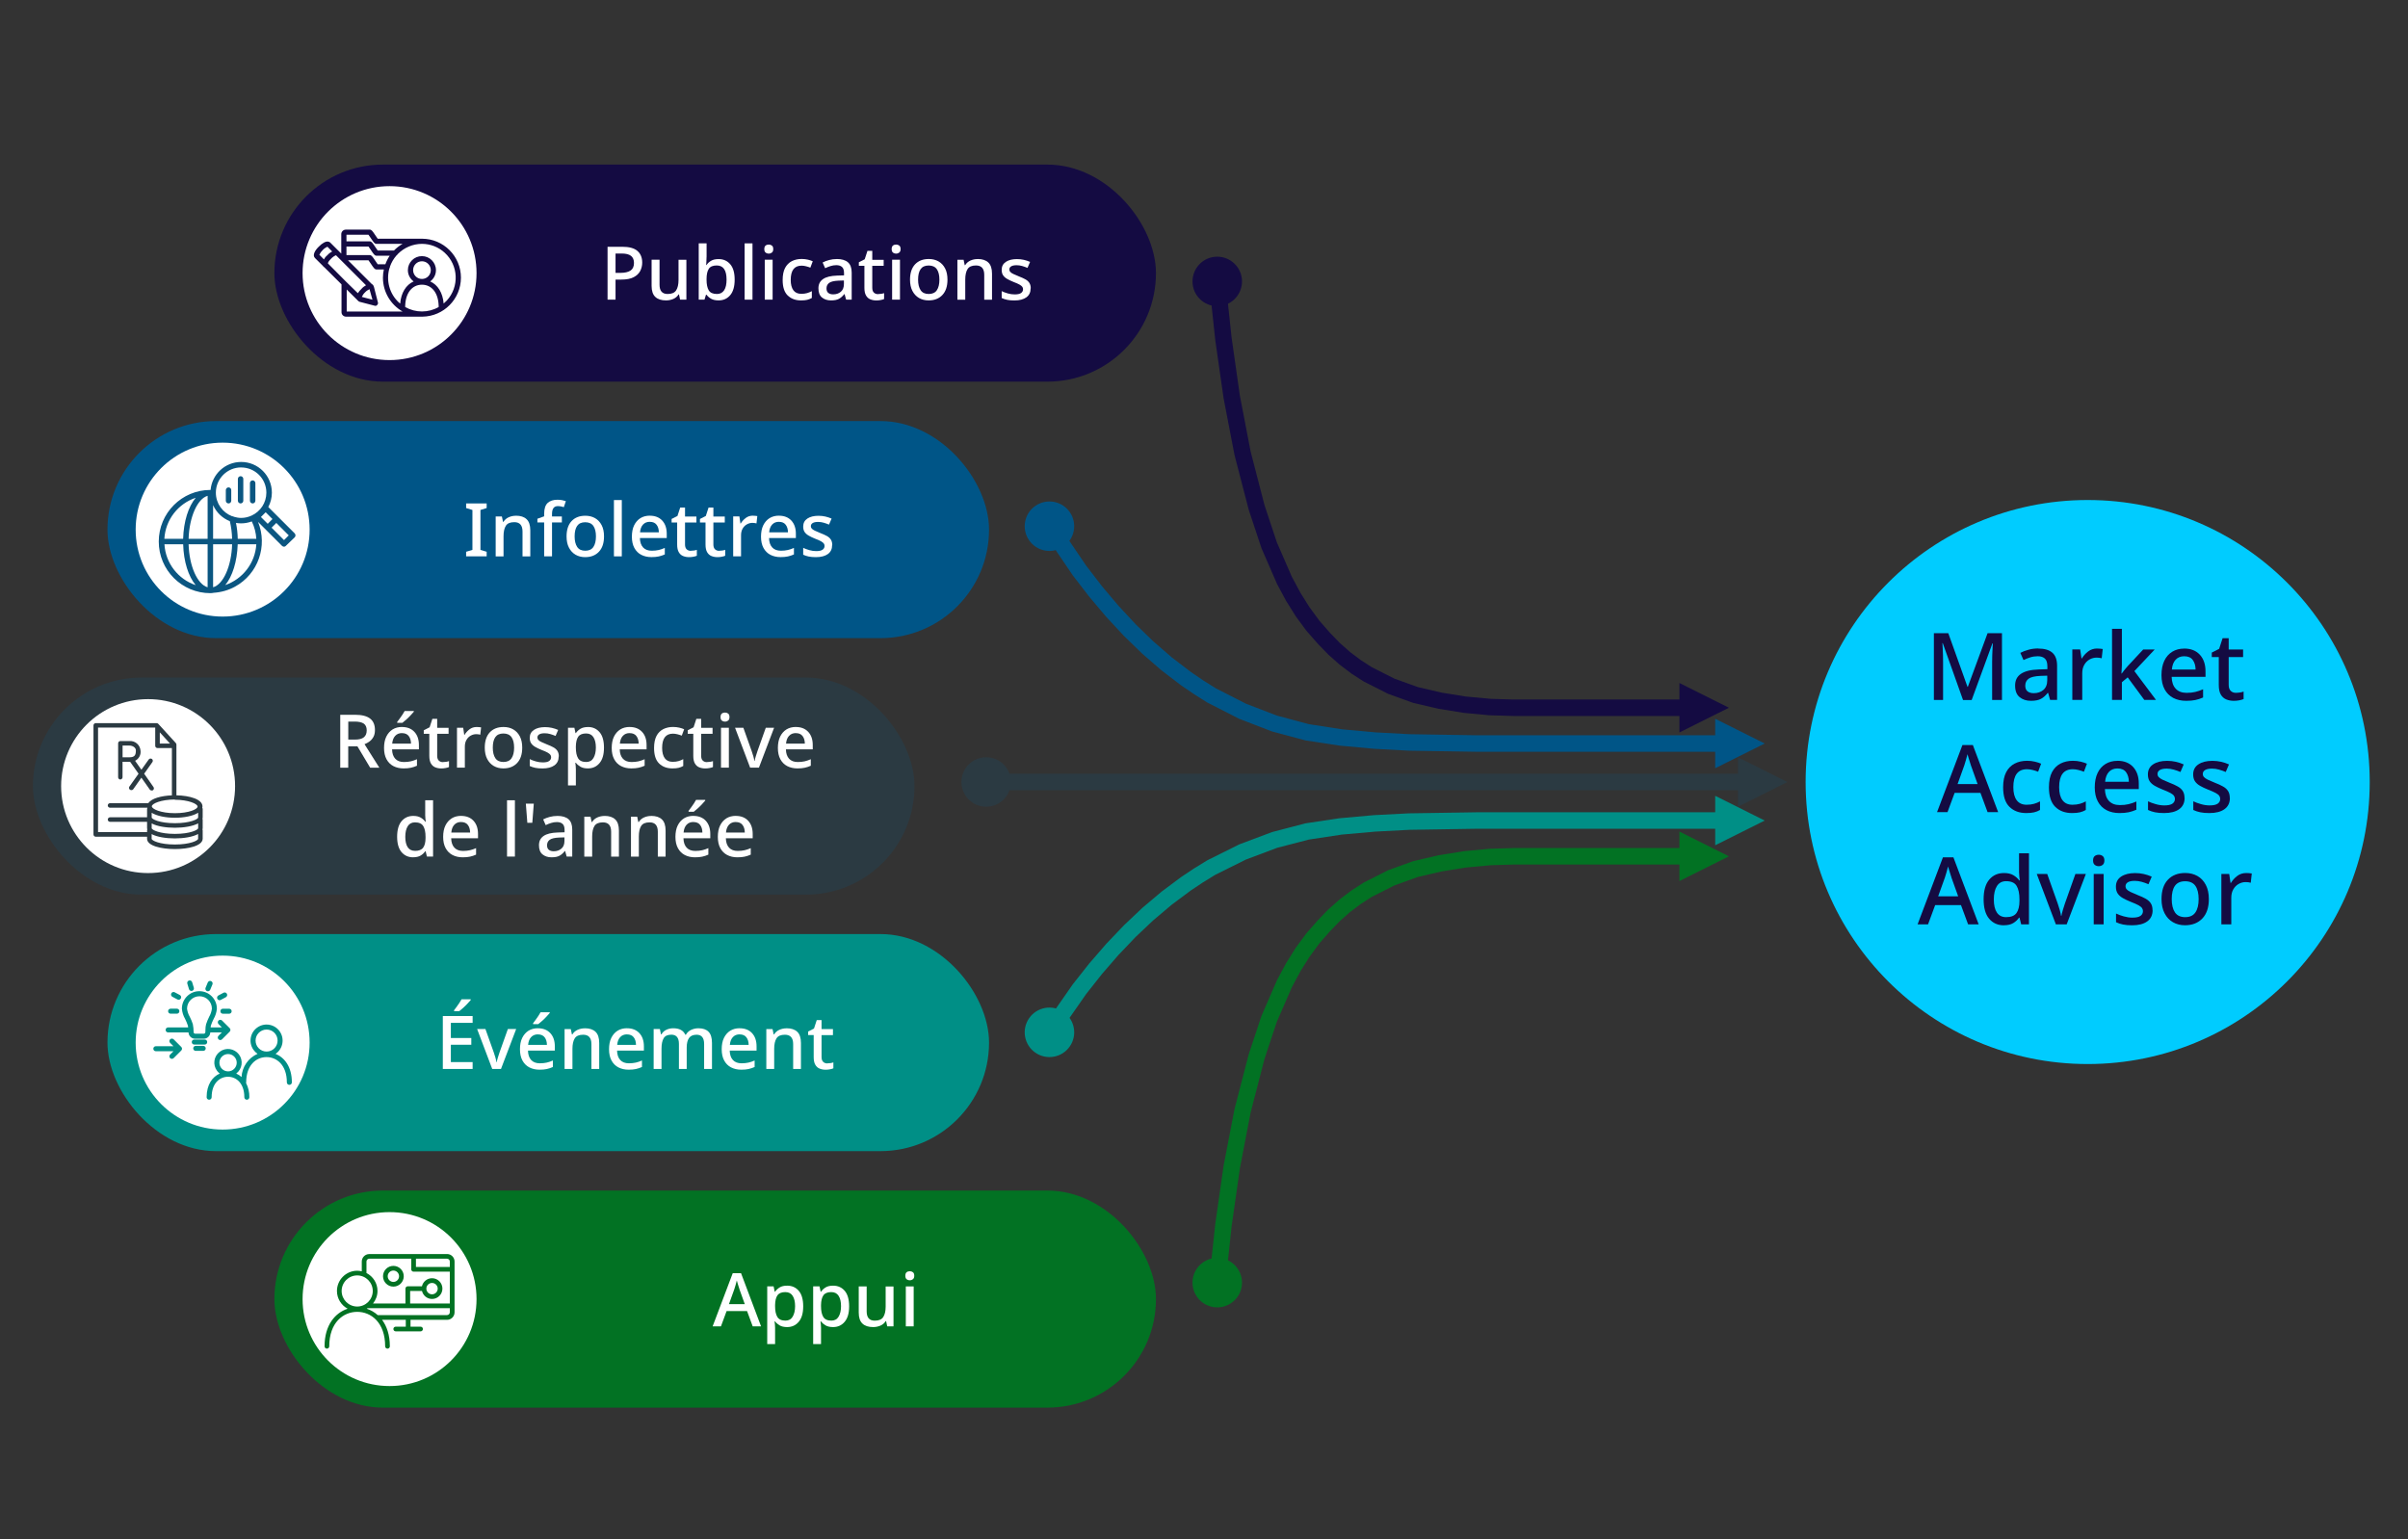<?xml version="1.0" encoding="UTF-8"?><svg id="Layer_1" xmlns="http://www.w3.org/2000/svg" viewBox="0 0 585 374"><rect x="0" y="0" width="585" height="374" fill="#333333" stroke="none"/><defs><style>.cls-1{fill:#008f86;}.cls-2{fill:#0cf;}.cls-3{fill:#005587;}.cls-4{fill:#fff;}.cls-5{fill:#140b42;}.cls-6{fill:#0b5681;}.cls-7{fill:#2b3a42;}.cls-8{fill:#027223;}</style></defs><circle class="cls-2" cx="507.18" cy="190.01" r="68.52"/><path class="cls-7" d="M239.58,183.99c-3.32,0-6.01,2.69-6.01,6.01s2.69,6.01,6.01,6.01,6.01-2.69,6.01-6.01-2.69-6.01-6.01-6.01ZM422.22,196.02l12.03-6.01-12.03-6.01v12.03ZM424.23,188h-184.64c-1.11,0-2,.9-2,2.01s.9,2,2,2h184.64c1.11,0,2-.9,2-2.01s-.9-2-2-2Z"/><path class="cls-5" d="M289.74,69.02c-.35-3.3,2.04-6.27,5.34-6.62,3.3-.35,6.27,2.04,6.62,5.34.35,3.3-2.04,6.27-5.34,6.62-3.3.35-6.27-2.04-6.62-5.34ZM408,165.95l12.03,6.01-12.03,6.01v-12.03ZM410,173.97h-42.28v-4.01h.29l-.06,4.01-6.12-.18-6.17-.58-6.15-.99-6.16-1.43-6.13-2.21-5.96-3.02-2.94-1.9-2.84-2.15-2.75-2.43-2.62-2.71-2.75-3.14-2.57-3.49-2.36-3.78-2.18-4.06-3.78-8.69-3.11-9.37-3.45-13.3-2.65-13.76-2.01-14.04-1.52-14.15,3.99-.43,1.51,14.12v-.07s1.99,13.96,1.99,13.96l-.02-.1,2.63,13.65-.03-.12,3.41,13.18-.04-.13,3.06,9.22-.06-.17,3.71,8.53-.07-.15,2.11,3.93-.07-.11,2.29,3.66-.08-.12,2.47,3.37-.11-.13,2.66,3.04-.07-.07,2.53,2.62-.11-.11,2.63,2.33-.12-.1,2.72,2.05-.12-.09,2.79,1.8-.18-.1,5.76,2.91-.23-.1,5.91,2.13-.23-.07,5.98,1.39-.14-.03,6.02.97-.13-.02,6.04.56h-.13s21.96.65,21.96.65l-.05,3.53h-16.21v-4.01h42.28v4.01Z"/><path class="cls-3" d="M249.98,131.23c-1.86-2.75-1.15-6.49,1.6-8.35,2.75-1.86,6.49-1.15,8.35,1.6s1.15,6.49-1.6,8.35c-2.75,1.86-6.49,1.15-8.35-1.6ZM416.69,174.64l12.03,6.01-12.03,6.01v-12.03ZM418.69,182.66h-60.11v-4.01h.32l-.03,4.01-16.64-.27-8.46-.46-8.44-.78-8.19-1.26-8.12-2.17-7.97-3.07-7.75-3.96-3.19-2.01-3.16-2.15-4.81-3.68-4.64-4.02-4.47-4.34-4.3-4.63-4.12-4.89-3.97-5.15-7.35-10.84,3.32-2.25,7.32,10.79-.07-.1,3.9,5.07-.06-.07,4.07,4.82-.06-.07,4.23,4.55-.07-.07,4.39,4.26-.08-.08,4.55,3.95-.09-.08,4.72,3.61-.09-.06,3.08,2.1-.06-.04,3.08,1.94-.16-.09,7.57,3.87-.19-.09,7.77,2.99-.2-.07,7.92,2.12-.21-.04,8.02,1.24h-.12s8.34.76,8.34.76h-.08s8.38.45,8.38.45h-.08s32.52.52,32.52.52l-.03,3.75h-16.23v-4.01h60.11v4.01Z"/><path class="cls-8" d="M289.74,311c-.35,3.3,2.04,6.27,5.34,6.62,3.3.35,6.27-2.04,6.62-5.34.35-3.3-2.04-6.27-5.34-6.62-3.3-.35-6.27,2.04-6.62,5.34ZM408,214.07l12.03-6.01-12.03-6.01v12.03ZM410,206.05h-42.28v4.01h.29l-.06-4.01-6.12.18-6.17.58-6.15.99-6.16,1.43-6.13,2.21-5.96,3.02-2.94,1.9-2.84,2.15-2.75,2.43-2.62,2.71-2.75,3.14-2.57,3.49-2.36,3.78-2.18,4.06-3.78,8.69-3.11,9.37-3.45,13.3-2.65,13.76-2.01,14.04-1.52,14.15,3.99.43,1.51-14.12v.07s1.99-13.96,1.99-13.96l-.02.1,2.63-13.65-.03.12,3.41-13.18-.04.13,3.06-9.22-.06.17,3.71-8.53-.07.15,2.11-3.93-.07.11,2.29-3.66-.08.12,2.47-3.37-.11.13,2.66-3.04-.07.07,2.53-2.62-.11.11,2.63-2.33-.12.1,2.72-2.05-.12.09,2.79-1.8-.18.1,5.76-2.91-.23.1,5.91-2.13-.23.07,5.98-1.39-.14.03,6.02-.97-.13.02,6.04-.56h-.13s21.96-.65,21.96-.65l-.05-3.53h-16.21v4.01h42.28v-4.01Z"/><path class="cls-1" d="M250.02,247.39c-1.9,2.73-1.22,6.48,1.5,8.37,2.73,1.9,6.48,1.22,8.37-1.5,1.9-2.73,1.22-6.48-1.5-8.37-2.73-1.9-6.48-1.22-8.37,1.5ZM416.69,205.38l12.03-6.01-12.03-6.01v12.03ZM418.69,197.36h-60.11v4.01h.32l-.03-4.01-16.64.26-8.46.44-8.44.76-8.18,1.23-8.12,2.12-7.96,2.99-7.75,3.86-3.19,1.96-3.16,2.1-4.81,3.59-4.64,3.92-4.47,4.23-4.3,4.51-4.13,4.77-3.97,5.02-7.35,10.56,3.29,2.29,7.32-10.51-.07.1,3.9-4.94-.06.07,4.07-4.7-.06.07,4.23-4.44-.07.07,4.39-4.15-.08.08,4.55-3.85-.1.08,4.72-3.52-.09.06,3.08-2.05-.06.04,3.08-1.89-.16.09,7.57-3.77-.19.08,7.77-2.92-.2.06,7.92-2.06-.21.04,8.02-1.21h-.12s8.34-.74,8.34-.74h-.07s8.38-.44,8.38-.44h-.07s32.52-.51,32.52-.51l-.03-3.76h-16.23v4.01h60.11v-4.01Z"/><path class="cls-5" d="M476.89,170.06l-4.91-13.79h-.09c.01.32.04.73.07,1.24.03.51.05,1.06.07,1.65.01.59.02,1.17.02,1.75v9.16h-2.23v-16.22h3.5l4.66,13.02h.09l4.79-13.02h3.5v16.22h-2.39v-9.29c0-.51.01-1.06.03-1.62.02-.57.05-1.1.07-1.6.02-.5.04-.92.06-1.25h-.09l-5.04,13.77h-2.11Z"/><path class="cls-5" d="M495.16,157.58c1.53,0,2.68.34,3.44,1.01.77.67,1.15,1.73,1.15,3.17v8.29h-1.7l-.48-1.7h-.09c-.53.67-1.09,1.16-1.67,1.46-.58.31-1.39.47-2.42.47-1.11,0-2.02-.3-2.75-.9-.73-.6-1.09-1.53-1.09-2.81s.47-2.19,1.41-2.84c.94-.65,2.39-1.01,4.34-1.07l2.09-.07v-.68c0-.89-.2-1.53-.61-1.9-.41-.37-.98-.56-1.73-.56-.62,0-1.22.09-1.8.27s-1.13.4-1.66.66l-.77-1.75c.58-.3,1.24-.56,1.99-.76.75-.21,1.53-.31,2.35-.31ZM495.73,164.22c-1.39.06-2.36.29-2.9.69s-.81.96-.81,1.69c0,.64.19,1.1.57,1.39.38.29.87.43,1.48.43.94,0,1.72-.26,2.35-.79.63-.53.94-1.33.94-2.39v-1.07l-1.64.05Z"/><path class="cls-5" d="M509.5,157.58c.21,0,.44.01.69.03.25.02.47.05.65.08l-.25,2.25c-.39-.11-.8-.16-1.23-.16-.61,0-1.18.15-1.72.45-.54.3-.97.74-1.29,1.31-.33.57-.49,1.25-.49,2.06v6.45h-2.41v-12.25h1.91l.32,2.18h.09c.39-.65.9-1.22,1.52-1.69.62-.48,1.36-.72,2.2-.72Z"/><path class="cls-5" d="M515.5,161.42c0,.3-.02.67-.05,1.09-.03.42-.05.8-.07,1.14h.07c.17-.23.4-.53.69-.9s.56-.68.78-.92l3.75-4.02h2.79l-4.93,5.25,5.25,7h-2.84l-4.04-5.48-1.41,1.18v4.29h-2.39v-17.27h2.39v8.63Z"/><path class="cls-5" d="M530.63,157.58c1.61,0,2.87.5,3.79,1.49s1.39,2.34,1.39,4.06v1.32h-8.23c.03,1.26.36,2.22.99,2.89.63.67,1.51,1,2.65,1,.79,0,1.49-.07,2.1-.22.61-.14,1.25-.36,1.9-.65v2c-.62.27-1.24.48-1.86.61s-1.36.2-2.23.2c-1.2,0-2.25-.23-3.15-.7-.9-.47-1.61-1.17-2.11-2.1-.51-.93-.76-2.08-.76-3.44s.23-2.54.69-3.5c.46-.96,1.11-1.69,1.93-2.19.83-.51,1.79-.76,2.9-.76ZM530.63,159.45c-.86,0-1.56.28-2.08.84s-.83,1.36-.92,2.39h5.77c-.02-.96-.25-1.73-.69-2.33s-1.14-.9-2.08-.9Z"/><path class="cls-5" d="M543.22,168.33c.32,0,.64-.03.98-.08s.62-.12.86-.22v1.82c-.27.12-.62.22-1.06.31-.43.08-.87.12-1.31.12-.67,0-1.28-.11-1.84-.34-.56-.23-1-.62-1.33-1.18-.33-.56-.49-1.34-.49-2.34v-6.77h-1.7v-1.09l1.79-.91.84-2.59h1.48v2.75h3.5v1.84h-3.5v6.73c0,.67.16,1.16.49,1.48s.75.48,1.28.48Z"/><path class="cls-5" d="M482.86,197.32l-1.73-4.68h-6.27l-1.73,4.68h-2.54l6.16-16.29h2.54l6.14,16.29h-2.57ZM478.81,185.94c-.05-.17-.12-.42-.24-.75-.11-.33-.22-.68-.33-1.05-.11-.36-.19-.66-.25-.89-.12.47-.26.97-.41,1.5-.15.53-.27.92-.36,1.18l-1.64,4.57h4.86l-1.64-4.57Z"/><path class="cls-5" d="M492.27,197.55c-1.7,0-3.06-.5-4.09-1.51-1.03-1.01-1.54-2.59-1.54-4.76,0-1.51.25-2.74.75-3.68.5-.94,1.19-1.63,2.07-2.08.88-.45,1.88-.67,3-.67.68,0,1.32.07,1.92.22.6.14,1.09.31,1.49.49l-.73,1.95c-.42-.17-.87-.31-1.35-.43-.48-.12-.93-.18-1.35-.18-2.21,0-3.32,1.45-3.32,4.36,0,1.39.27,2.45.82,3.18.55.73,1.35,1.09,2.41,1.09.68,0,1.28-.08,1.81-.23s1-.35,1.44-.59v2.09c-.44.26-.92.45-1.43.57-.52.12-1.14.18-1.89.18Z"/><path class="cls-5" d="M503.4,197.55c-1.7,0-3.06-.5-4.09-1.51-1.03-1.01-1.54-2.59-1.54-4.76,0-1.51.25-2.74.75-3.68.5-.94,1.19-1.63,2.07-2.08.88-.45,1.88-.67,3-.67.68,0,1.32.07,1.92.22.6.14,1.09.31,1.49.49l-.73,1.95c-.42-.17-.87-.31-1.35-.43-.48-.12-.93-.18-1.35-.18-2.21,0-3.32,1.45-3.32,4.36,0,1.39.27,2.45.82,3.18.55.73,1.35,1.09,2.41,1.09.68,0,1.28-.08,1.81-.23s1-.35,1.44-.59v2.09c-.44.26-.92.45-1.43.57-.52.12-1.14.18-1.89.18Z"/><path class="cls-5" d="M514.42,184.85c1.61,0,2.87.5,3.79,1.49s1.39,2.34,1.39,4.06v1.32h-8.23c.03,1.26.36,2.22.99,2.89.63.67,1.51,1,2.65,1,.79,0,1.49-.07,2.1-.22.61-.14,1.25-.36,1.9-.65v2c-.62.27-1.24.48-1.86.61s-1.36.2-2.23.2c-1.2,0-2.25-.23-3.15-.7-.9-.47-1.61-1.17-2.11-2.1-.51-.93-.76-2.08-.76-3.44s.23-2.54.69-3.5c.46-.96,1.11-1.69,1.93-2.19.83-.51,1.79-.76,2.9-.76ZM514.42,186.71c-.86,0-1.56.28-2.08.84s-.83,1.36-.92,2.39h5.77c-.02-.96-.25-1.73-.69-2.33s-1.14-.9-2.08-.9Z"/><path class="cls-5" d="M530.73,193.87c0,1.2-.44,2.11-1.32,2.74-.88.63-2.1.94-3.66.94-.86,0-1.6-.06-2.22-.19-.61-.13-1.18-.31-1.69-.56v-2.11c.53.26,1.15.49,1.87.69.72.21,1.42.31,2.1.31.91,0,1.56-.14,1.97-.43.4-.29.6-.67.6-1.16,0-.27-.08-.52-.23-.74-.15-.22-.44-.45-.85-.68-.42-.23-1.03-.5-1.83-.81-.79-.32-1.45-.63-1.99-.94-.54-.31-.95-.68-1.24-1.11s-.43-.99-.43-1.67c0-1.06.43-1.88,1.28-2.44.86-.57,1.99-.85,3.4-.85.74,0,1.44.08,2.1.23.66.15,1.3.36,1.92.64l-.79,1.84c-.53-.23-1.08-.42-1.64-.58-.56-.16-1.13-.24-1.7-.24-.73,0-1.28.11-1.66.34-.38.23-.57.54-.57.95,0,.29.09.54.27.75s.49.42.92.64c.43.21,1.03.47,1.78.77.76.29,1.4.58,1.94.89.54.3.95.67,1.23,1.11.28.44.42,1,.42,1.68Z"/><path class="cls-5" d="M541.73,193.87c0,1.2-.44,2.11-1.32,2.74-.88.63-2.1.94-3.66.94-.86,0-1.6-.06-2.22-.19-.61-.13-1.18-.31-1.69-.56v-2.11c.53.26,1.15.49,1.87.69.72.21,1.42.31,2.1.31.91,0,1.56-.14,1.97-.43.4-.29.6-.67.6-1.16,0-.27-.08-.52-.23-.74-.15-.22-.44-.45-.85-.68-.42-.23-1.03-.5-1.83-.81-.79-.32-1.45-.63-1.99-.94-.54-.31-.95-.68-1.24-1.11s-.43-.99-.43-1.67c0-1.06.43-1.88,1.28-2.44.86-.57,1.99-.85,3.4-.85.74,0,1.44.08,2.1.23.66.15,1.3.36,1.92.64l-.79,1.84c-.53-.23-1.08-.42-1.64-.58-.56-.16-1.13-.24-1.7-.24-.73,0-1.28.11-1.66.34-.38.23-.57.54-.57.95,0,.29.09.54.27.75s.49.42.92.64c.43.21,1.03.47,1.78.77.76.29,1.4.58,1.94.89.54.3.95.67,1.23,1.11.28.44.42,1,.42,1.68Z"/><path class="cls-5" d="M478.13,224.59l-1.73-4.68h-6.27l-1.73,4.68h-2.54l6.16-16.29h2.54l6.14,16.29h-2.57ZM474.09,213.21c-.05-.17-.12-.42-.24-.75-.11-.33-.22-.68-.33-1.04s-.19-.66-.25-.89c-.12.47-.26.97-.41,1.5-.15.53-.27.92-.36,1.18l-1.64,4.57h4.86l-1.64-4.57Z"/><path class="cls-5" d="M486.81,224.82c-1.47,0-2.66-.53-3.56-1.59-.9-1.06-1.35-2.64-1.35-4.73s.45-3.7,1.36-4.77c.91-1.08,2.11-1.61,3.59-1.61.92,0,1.68.17,2.27.52.59.35,1.07.77,1.43,1.27h.14c-.03-.2-.07-.5-.11-.91s-.07-.77-.07-1.09v-4.59h2.41v17.27h-1.89l-.41-1.64h-.11c-.35.53-.82.97-1.41,1.33s-1.36.53-2.29.53ZM487.38,222.84c1.18,0,2.01-.33,2.5-.99.48-.66.73-1.65.73-2.96v-.36c0-1.42-.23-2.52-.69-3.28-.46-.77-1.31-1.15-2.56-1.15-.98,0-1.73.4-2.23,1.19s-.75,1.88-.75,3.26.25,2.44.75,3.18,1.25,1.11,2.25,1.11Z"/><path class="cls-5" d="M499.45,224.59l-4.64-12.25h2.54l2.54,7.16c.17.47.33,1,.5,1.58.17.58.27,1.06.32,1.44h.09c.06-.38.18-.86.36-1.45s.35-1.11.5-1.57l2.54-7.16h2.54l-4.66,12.25h-2.66Z"/><path class="cls-5" d="M509.88,207.68c.36,0,.68.11.95.32.27.21.41.57.41,1.07s-.14.84-.41,1.06c-.27.22-.59.33-.95.33-.39,0-.72-.11-.99-.33-.27-.22-.4-.57-.4-1.06s.13-.86.4-1.07c.26-.21.59-.32.99-.32ZM511.06,212.34v12.25h-2.41v-12.25h2.41Z"/><path class="cls-5" d="M522.96,221.14c0,1.2-.44,2.11-1.32,2.74-.88.63-2.1.94-3.66.94-.86,0-1.6-.06-2.22-.19-.61-.13-1.18-.31-1.69-.56v-2.11c.53.26,1.15.49,1.87.69.72.2,1.42.31,2.1.31.91,0,1.56-.14,1.97-.43.4-.29.6-.67.6-1.16,0-.27-.08-.52-.23-.74-.15-.22-.44-.45-.85-.68-.42-.23-1.03-.5-1.83-.81-.79-.32-1.45-.63-1.99-.94-.54-.31-.95-.68-1.24-1.11s-.43-.99-.43-1.67c0-1.06.43-1.88,1.28-2.44.86-.57,1.99-.85,3.4-.85.74,0,1.44.08,2.1.23.66.15,1.3.36,1.92.64l-.79,1.84c-.53-.23-1.08-.42-1.64-.58-.56-.16-1.13-.24-1.7-.24-.73,0-1.28.11-1.66.34-.38.23-.57.55-.57.96,0,.29.09.54.27.75s.49.42.92.64c.43.21,1.03.47,1.78.77.76.29,1.4.58,1.94.89s.95.67,1.23,1.11.42,1,.42,1.68Z"/><path class="cls-5" d="M536.62,218.45c0,2.03-.52,3.6-1.57,4.7-1.05,1.11-2.45,1.66-4.23,1.66-1.11,0-2.09-.25-2.94-.75-.86-.5-1.53-1.22-2.02-2.17-.49-.95-.74-2.09-.74-3.44,0-2.03.51-3.59,1.54-4.69,1.03-1.1,2.44-1.65,4.23-1.65,1.12,0,2.11.25,2.97.74.86.49,1.53,1.21,2.02,2.15.49.94.74,2.09.74,3.45ZM527.6,218.45c0,1.38.26,2.45.78,3.23.52.77,1.35,1.16,2.49,1.16s1.97-.39,2.49-1.16.78-1.85.78-3.23-.27-2.47-.79-3.21c-.53-.75-1.36-1.12-2.5-1.12s-1.96.38-2.48,1.12c-.52.75-.77,1.82-.77,3.21Z"/><path class="cls-5" d="M545.71,212.12c.21,0,.44.01.69.03s.47.05.65.08l-.25,2.25c-.39-.11-.8-.16-1.23-.16-.61,0-1.18.15-1.72.46-.54.3-.97.74-1.29,1.31-.33.57-.49,1.25-.49,2.06v6.45h-2.41v-12.25h1.91l.32,2.18h.09c.39-.65.9-1.22,1.52-1.69.62-.48,1.36-.72,2.2-.72Z"/><rect class="cls-3" x="26.11" y="102.31" width="214.17" height="52.74" rx="26.37" ry="26.37"/><circle class="cls-4" cx="54.09" cy="128.68" r="21.13"/><path class="cls-4" d="M118.23,135.18h-4.99v-1.12l1.53-.45v-9.7l-1.53-.47v-1.12h4.99v1.12l-1.51.47v9.7l1.51.45v1.12Z"/><path class="cls-4" d="M125.34,125.3c1.13,0,1.99.28,2.59.85.6.56.9,1.47.9,2.72v6.32h-1.89v-6.05c0-1.51-.67-2.27-2-2.27-1,0-1.68.29-2.05.88s-.56,1.43-.56,2.54v4.9h-1.91v-9.7h1.51l.27,1.3h.11c.31-.5.74-.88,1.29-1.12s1.12-.36,1.74-.36Z"/><path class="cls-4" d="M136.5,126.94h-2.39v8.24h-1.91v-8.24h-1.64v-.9l1.64-.59v-.61c0-1.24.29-2.12.85-2.64.57-.52,1.37-.78,2.39-.78.42,0,.8.04,1.15.11.35.07.64.15.88.23l-.49,1.46c-.2-.06-.43-.12-.67-.17-.25-.05-.51-.08-.78-.08-.95,0-1.42.63-1.42,1.89v.63h2.39v1.46Z"/><path class="cls-4" d="M146.74,130.33c0,1.61-.41,2.85-1.24,3.73-.83.88-1.94,1.31-3.35,1.31-.88,0-1.65-.2-2.33-.59-.68-.4-1.21-.97-1.6-1.72-.39-.75-.58-1.66-.58-2.73,0-1.61.41-2.85,1.22-3.72.82-.87,1.93-1.3,3.35-1.3.89,0,1.67.2,2.35.58.68.39,1.21.96,1.6,1.7.39.74.58,1.66.58,2.74ZM139.6,130.33c0,1.09.21,1.94.62,2.56s1.07.92,1.97.92,1.56-.31,1.97-.92.62-1.46.62-2.56-.21-1.95-.63-2.55c-.42-.59-1.08-.89-1.98-.89s-1.55.3-1.96.89c-.41.59-.61,1.44-.61,2.55Z"/><path class="cls-4" d="M151.06,135.18h-1.91v-13.68h1.91v13.68Z"/><path class="cls-4" d="M157.87,125.3c1.27,0,2.27.39,3.01,1.18.73.79,1.1,1.86,1.1,3.21v1.04h-6.52c.02,1,.29,1.76.78,2.29.5.53,1.2.79,2.1.79.62,0,1.18-.06,1.67-.17.49-.11.99-.28,1.5-.51v1.58c-.49.22-.98.38-1.48.49-.49.11-1.08.16-1.76.16-.95,0-1.78-.19-2.49-.56s-1.27-.93-1.67-1.67c-.4-.74-.6-1.65-.6-2.73s.18-2.02.55-2.77.88-1.33,1.53-1.74c.65-.4,1.42-.6,2.29-.6ZM157.87,126.78c-.68,0-1.23.22-1.65.67-.41.44-.66,1.07-.73,1.89h4.57c-.01-.76-.19-1.37-.55-1.84-.35-.47-.9-.71-1.65-.71Z"/><path class="cls-4" d="M167.84,133.82c.25,0,.51-.02.77-.06.26-.04.49-.1.68-.17v1.44c-.22.1-.49.18-.84.24-.34.07-.69.1-1.04.1-.53,0-1.01-.09-1.46-.27s-.79-.49-1.05-.94c-.26-.44-.39-1.06-.39-1.85v-5.36h-1.35v-.86l1.42-.72.67-2.05h1.17v2.18h2.77v1.46h-2.77v5.33c0,.53.13.92.39,1.17.26.25.6.38,1.02.38Z"/><path class="cls-4" d="M174.73,133.82c.25,0,.51-.02.77-.06.26-.04.49-.1.68-.17v1.44c-.22.1-.49.18-.84.24-.34.07-.69.1-1.04.1-.53,0-1.01-.09-1.46-.27s-.79-.49-1.05-.94c-.26-.44-.39-1.06-.39-1.85v-5.36h-1.35v-.86l1.42-.72.67-2.05h1.17v2.18h2.77v1.46h-2.77v5.33c0,.53.13.92.39,1.17.26.25.6.38,1.02.38Z"/><path class="cls-4" d="M182.92,125.3c.17,0,.35,0,.55.03.2.02.37.04.51.06l-.2,1.78c-.31-.08-.64-.13-.97-.13-.48,0-.93.12-1.36.36-.43.24-.77.58-1.03,1.03-.26.45-.39.99-.39,1.63v5.11h-1.91v-9.7h1.51l.25,1.73h.07c.31-.52.71-.96,1.21-1.34.49-.38,1.07-.57,1.75-.57Z"/><path class="cls-4" d="M189.24,125.3c1.27,0,2.27.39,3.01,1.18.73.79,1.1,1.86,1.1,3.21v1.04h-6.52c.02,1,.29,1.76.78,2.29.5.53,1.2.79,2.1.79.62,0,1.18-.06,1.67-.17.49-.11.99-.28,1.5-.51v1.58c-.49.22-.98.38-1.48.49-.49.11-1.08.16-1.76.16-.95,0-1.78-.19-2.49-.56s-1.27-.93-1.67-1.67c-.4-.74-.6-1.65-.6-2.73s.18-2.02.55-2.77.88-1.33,1.53-1.74c.65-.4,1.42-.6,2.29-.6ZM189.24,126.78c-.68,0-1.23.22-1.65.67-.41.44-.66,1.07-.73,1.89h4.57c-.01-.76-.19-1.37-.55-1.84-.35-.47-.9-.71-1.65-.71Z"/><path class="cls-4" d="M202.16,132.45c0,.95-.35,1.67-1.04,2.17-.7.5-1.66.75-2.9.75-.68,0-1.27-.05-1.75-.15-.49-.1-.93-.25-1.34-.44v-1.67c.42.2.92.39,1.48.55s1.12.24,1.67.24c.72,0,1.24-.11,1.56-.34.32-.23.48-.53.48-.92,0-.22-.06-.41-.18-.58s-.34-.35-.67-.54c-.33-.19-.81-.4-1.45-.64-.62-.25-1.15-.5-1.57-.75-.43-.25-.75-.54-.98-.88-.23-.34-.34-.78-.34-1.32,0-.84.34-1.49,1.02-1.94.68-.45,1.58-.67,2.69-.67.59,0,1.14.06,1.67.18.52.12,1.03.29,1.52.5l-.63,1.46c-.42-.18-.85-.33-1.3-.46-.44-.13-.89-.19-1.35-.19-.58,0-1.01.09-1.31.27-.3.18-.45.43-.45.76,0,.23.07.43.22.59s.39.34.73.5c.34.17.81.37,1.41.61.6.23,1.11.46,1.54.7.43.24.75.53.97.88.22.35.33.79.33,1.33Z"/><rect class="cls-5" x="66.66" y="39.99" width="214.17" height="52.74" rx="26.37" ry="26.37"/><circle class="cls-4" cx="94.64" cy="66.36" r="21.13"/><path class="cls-4" d="M151.2,59.96c1.68,0,2.9.34,3.67,1.02.77.68,1.15,1.62,1.15,2.83,0,.72-.16,1.39-.48,2.02-.32.62-.85,1.13-1.59,1.52-.74.39-1.75.58-3.02.58h-1.39v4.88h-1.94v-12.85h3.6ZM151.05,61.6h-1.51v4.7h1.17c1.09,0,1.92-.19,2.47-.56.56-.37.84-.99.84-1.85,0-.77-.24-1.34-.72-1.72s-1.23-.57-2.25-.57Z"/><path class="cls-4" d="M166.75,63.11v9.7h-1.53l-.27-1.28h-.09c-.31.5-.74.87-1.3,1.11-.55.23-1.13.35-1.75.35-1.14,0-2.01-.28-2.61-.85-.6-.56-.9-1.46-.9-2.68v-6.35h1.93v6.07c0,1.5.65,2.25,1.96,2.25,1,0,1.69-.29,2.07-.88.38-.59.58-1.43.58-2.52v-4.91h1.91Z"/><path class="cls-4" d="M171.65,62.43c0,.4-.01.77-.04,1.13-.02.36-.04.64-.05.83h.09c.26-.41.63-.75,1.11-1.03.47-.28,1.08-.41,1.83-.41,1.16,0,2.1.42,2.82,1.26s1.07,2.09,1.07,3.74-.36,2.92-1.08,3.77c-.72.85-1.66,1.27-2.83,1.27-.76,0-1.37-.14-1.83-.41-.46-.27-.83-.59-1.09-.96h-.14l-.36,1.19h-1.4v-13.68h1.91v3.29ZM174.13,64.5c-.94,0-1.58.27-1.94.82-.36.55-.54,1.38-.54,2.51v.14c0,1.12.18,1.97.53,2.57.35.59,1.02.89,1.99.89.77,0,1.35-.3,1.75-.9.4-.6.59-1.46.59-2.59,0-2.29-.79-3.44-2.38-3.44Z"/><path class="cls-4" d="M182.81,72.81h-1.91v-13.68h1.91v13.68Z"/><path class="cls-4" d="M186.77,59.42c.29,0,.54.08.76.25.22.17.32.45.32.85s-.11.66-.32.84c-.22.17-.47.26-.76.26-.31,0-.57-.09-.78-.26-.21-.17-.31-.45-.31-.84s.1-.68.31-.85c.21-.17.47-.25.78-.25ZM187.7,63.11v9.7h-1.91v-9.7h1.91Z"/><path class="cls-4" d="M194.6,72.99c-1.34,0-2.42-.4-3.24-1.2-.82-.8-1.22-2.05-1.22-3.77,0-1.2.2-2.17.59-2.92.4-.74.94-1.29,1.64-1.65.7-.35,1.49-.53,2.38-.53.54,0,1.05.06,1.52.17.47.11.87.24,1.18.39l-.58,1.55c-.34-.13-.69-.25-1.07-.34-.38-.1-.74-.14-1.07-.14-1.75,0-2.63,1.15-2.63,3.46,0,1.1.22,1.94.65,2.52.43.58,1.07.86,1.91.86.54,0,1.02-.06,1.43-.18.41-.12.79-.28,1.14-.47v1.66c-.35.2-.73.35-1.13.45-.41.1-.91.14-1.49.14Z"/><path class="cls-4" d="M203.27,62.93c1.21,0,2.12.27,2.73.8.61.53.91,1.37.91,2.51v6.57h-1.35l-.38-1.35h-.07c-.42.53-.86.92-1.32,1.16-.46.25-1.1.37-1.92.37-.88,0-1.6-.24-2.18-.71-.58-.47-.86-1.22-.86-2.22s.37-1.73,1.12-2.25c.74-.52,1.89-.8,3.44-.85l1.66-.05v-.54c0-.71-.16-1.21-.49-1.5-.32-.29-.78-.44-1.37-.44-.49,0-.97.07-1.42.22-.46.14-.89.32-1.31.52l-.61-1.39c.46-.24.98-.44,1.58-.6.59-.16,1.21-.24,1.86-.24ZM203.72,68.19c-1.1.05-1.87.23-2.29.55-.43.32-.64.77-.64,1.34,0,.5.15.87.45,1.1.3.23.69.34,1.17.34.74,0,1.36-.21,1.86-.63s.75-1.05.75-1.89v-.85l-1.3.04Z"/><path class="cls-4" d="M213.33,71.45c.25,0,.51-.02.77-.06.26-.04.49-.1.68-.17v1.44c-.22.1-.49.18-.84.24-.34.07-.69.1-1.04.1-.53,0-1.01-.09-1.46-.27s-.79-.49-1.05-.94c-.26-.44-.39-1.06-.39-1.85v-5.36h-1.35v-.86l1.42-.72.67-2.05h1.17v2.18h2.77v1.46h-2.77v5.33c0,.53.13.92.39,1.17.26.25.6.38,1.02.38Z"/><path class="cls-4" d="M217.71,59.42c.29,0,.54.08.76.25.22.17.32.45.32.85s-.11.66-.32.84c-.22.17-.47.26-.76.26-.31,0-.57-.09-.78-.26-.21-.17-.31-.45-.31-.84s.1-.68.31-.85c.21-.17.47-.25.78-.25ZM218.64,63.11v9.7h-1.91v-9.7h1.91Z"/><path class="cls-4" d="M230.18,67.95c0,1.61-.41,2.85-1.24,3.73-.83.88-1.94,1.31-3.35,1.31-.88,0-1.65-.2-2.33-.59-.68-.4-1.21-.97-1.6-1.72-.39-.75-.58-1.66-.58-2.73,0-1.61.41-2.85,1.22-3.72.82-.87,1.93-1.3,3.35-1.3.89,0,1.67.2,2.35.58.68.39,1.21.96,1.6,1.7.39.74.58,1.66.58,2.74ZM223.04,67.95c0,1.09.21,1.94.62,2.56s1.07.92,1.97.92,1.56-.31,1.97-.92.62-1.46.62-2.56-.21-1.95-.63-2.55c-.42-.59-1.08-.89-1.98-.89s-1.55.3-1.96.89c-.41.59-.61,1.44-.61,2.55Z"/><path class="cls-4" d="M237.51,62.93c1.13,0,1.99.28,2.59.85.6.56.9,1.47.9,2.72v6.32h-1.89v-6.05c0-1.51-.67-2.27-2-2.27-1,0-1.68.29-2.05.88s-.56,1.43-.56,2.54v4.9h-1.91v-9.7h1.51l.27,1.3h.11c.31-.5.74-.88,1.29-1.12s1.12-.36,1.74-.36Z"/><path class="cls-4" d="M250.38,70.08c0,.95-.35,1.67-1.04,2.17-.7.5-1.66.75-2.9.75-.68,0-1.27-.05-1.75-.15-.49-.1-.93-.25-1.34-.44v-1.67c.42.2.92.39,1.48.55s1.12.24,1.67.24c.72,0,1.24-.11,1.56-.34.32-.23.48-.53.48-.92,0-.22-.06-.41-.18-.58s-.34-.35-.67-.54c-.33-.19-.81-.4-1.45-.64-.62-.25-1.15-.5-1.57-.75-.43-.25-.75-.54-.98-.88-.23-.34-.34-.78-.34-1.32,0-.84.34-1.49,1.02-1.94.68-.45,1.58-.67,2.69-.67.59,0,1.14.06,1.67.18.52.12,1.03.29,1.52.5l-.63,1.46c-.42-.18-.85-.33-1.3-.46-.44-.13-.89-.19-1.35-.19-.58,0-1.01.09-1.31.27-.3.18-.45.43-.45.76,0,.23.07.43.22.59s.39.34.73.5c.34.17.81.37,1.41.61.6.23,1.11.46,1.54.7.43.24.75.53.97.88.22.35.33.79.33,1.33Z"/><rect class="cls-7" x="8" y="164.63" width="214.17" height="52.74" rx="26.37" ry="26.37"/><circle class="cls-4" cx="35.98" cy="191" r="21.13"/><path class="cls-4" d="M86.26,173.67c1.64,0,2.86.31,3.65.92.79.61,1.18,1.54,1.18,2.79,0,.66-.12,1.21-.37,1.67-.25.45-.56.82-.95,1.1-.38.28-.79.51-1.21.67l3.6,5.71h-2.23l-3.1-5.2h-2.23v5.2h-1.94v-12.85h3.6ZM86.14,175.33h-1.53v4.37h1.62c1,0,1.72-.19,2.18-.57.46-.38.68-.94.68-1.68s-.24-1.31-.72-1.64c-.48-.32-1.22-.49-2.23-.49Z"/><path class="cls-4" d="M97.66,176.64c1.27,0,2.27.39,3.01,1.18s1.1,1.86,1.1,3.21v1.04h-6.52c.02,1,.29,1.76.78,2.29.5.53,1.2.79,2.1.79.62,0,1.18-.06,1.67-.17.49-.11.99-.29,1.5-.51v1.58c-.49.22-.98.38-1.48.49-.49.11-1.08.16-1.76.16-.95,0-1.78-.19-2.49-.56s-1.27-.93-1.67-1.67c-.4-.74-.6-1.65-.6-2.73s.18-2.02.55-2.77.88-1.33,1.53-1.74c.65-.4,1.42-.6,2.29-.6ZM97.66,178.12c-.68,0-1.23.22-1.65.67-.41.44-.66,1.07-.73,1.89h4.57c-.01-.76-.19-1.37-.55-1.84-.35-.47-.9-.71-1.65-.71ZM100.54,172.92c-.18.22-.43.5-.76.85-.32.35-.67.69-1.04,1.03-.37.34-.7.61-.99.83h-1.26v-.22c.18-.23.38-.5.61-.81.23-.31.45-.63.67-.96s.4-.63.54-.89h2.23v.18Z"/><path class="cls-4" d="M107.63,185.16c.25,0,.51-.02.77-.06.26-.04.49-.1.68-.17v1.44c-.22.1-.49.18-.84.24-.34.07-.69.1-1.04.1-.53,0-1.01-.09-1.46-.27-.44-.18-.79-.49-1.05-.94-.26-.44-.39-1.06-.39-1.85v-5.36h-1.35v-.86l1.42-.72.67-2.05h1.17v2.18h2.77v1.46h-2.77v5.33c0,.53.13.92.39,1.17.26.25.6.38,1.02.38Z"/><path class="cls-4" d="M115.82,176.64c.17,0,.35,0,.55.03.2.02.37.04.51.06l-.2,1.78c-.31-.08-.64-.13-.97-.13-.48,0-.93.12-1.36.36-.43.24-.77.58-1.03,1.04-.26.45-.39.99-.39,1.63v5.11h-1.91v-9.7h1.51l.25,1.73h.07c.31-.52.71-.96,1.21-1.34.49-.38,1.07-.57,1.75-.57Z"/><path class="cls-4" d="M126.87,181.66c0,1.61-.41,2.85-1.24,3.73-.83.88-1.94,1.31-3.35,1.31-.88,0-1.65-.2-2.33-.59-.68-.4-1.21-.97-1.6-1.72-.39-.75-.58-1.66-.58-2.73,0-1.61.41-2.85,1.22-3.72.82-.87,1.93-1.3,3.35-1.3.89,0,1.67.19,2.35.58.68.39,1.21.96,1.6,1.7.39.74.58,1.66.58,2.74ZM119.72,181.66c0,1.09.21,1.94.62,2.56.41.61,1.07.92,1.97.92s1.56-.31,1.97-.92c.41-.61.62-1.46.62-2.56s-.21-1.95-.63-2.55c-.42-.59-1.08-.89-1.98-.89s-1.55.3-1.96.89c-.41.59-.61,1.44-.61,2.55Z"/><path class="cls-4" d="M135.73,183.79c0,.95-.35,1.67-1.04,2.17-.7.5-1.66.75-2.9.75-.68,0-1.27-.05-1.75-.15-.49-.1-.93-.25-1.34-.44v-1.67c.42.2.92.39,1.48.55s1.12.24,1.67.24c.72,0,1.24-.11,1.56-.34.32-.23.48-.53.48-.92,0-.22-.06-.41-.18-.58-.12-.17-.34-.35-.67-.54-.33-.19-.81-.4-1.45-.64-.62-.25-1.15-.5-1.57-.75-.43-.25-.75-.54-.98-.88-.23-.34-.34-.78-.34-1.32,0-.84.34-1.48,1.02-1.93.68-.45,1.58-.67,2.69-.67.59,0,1.14.06,1.67.18s1.03.29,1.52.5l-.63,1.46c-.42-.18-.85-.33-1.3-.46-.44-.13-.89-.19-1.35-.19-.58,0-1.01.09-1.31.27-.3.18-.45.43-.45.76,0,.23.07.43.22.59.14.17.39.34.73.5.34.17.81.37,1.41.61.6.23,1.11.46,1.54.7s.75.53.97.88c.22.35.33.79.33,1.33Z"/><path class="cls-4" d="M142.84,176.64c1.16,0,2.1.42,2.82,1.26s1.07,2.09,1.07,3.76-.36,2.9-1.08,3.75c-.72.86-1.66,1.29-2.83,1.29-.74,0-1.35-.13-1.81-.41-.46-.27-.83-.59-1.11-.96h-.13c.04.22.07.47.09.77.02.29.04.55.04.78v3.96h-1.91v-14.02h1.55l.27,1.3h.09c.28-.41.65-.76,1.11-1.04s1.07-.43,1.83-.43ZM142.39,178.21c-.9,0-1.54.26-1.91.78-.37.52-.56,1.31-.58,2.37v.29c0,1.12.18,1.98.54,2.58.36.61,1.02.91,1.98.91.79,0,1.38-.32,1.76-.97.38-.65.58-1.49.58-2.54s-.19-1.89-.58-2.5c-.38-.61-.98-.92-1.8-.92Z"/><path class="cls-4" d="M152.97,176.64c1.27,0,2.27.39,3.01,1.18s1.1,1.86,1.1,3.21v1.04h-6.52c.02,1,.29,1.76.78,2.29.5.53,1.2.79,2.1.79.62,0,1.18-.06,1.67-.17.49-.11.99-.29,1.5-.51v1.58c-.49.22-.98.38-1.48.49-.49.11-1.08.16-1.76.16-.95,0-1.78-.19-2.49-.56s-1.27-.93-1.67-1.67c-.4-.74-.6-1.65-.6-2.73s.18-2.02.55-2.77.88-1.33,1.53-1.74c.65-.4,1.42-.6,2.29-.6ZM152.97,178.12c-.68,0-1.23.22-1.65.67-.41.44-.66,1.07-.73,1.89h4.57c-.01-.76-.19-1.37-.55-1.84-.35-.47-.9-.71-1.65-.71Z"/><path class="cls-4" d="M163.36,186.7c-1.34,0-2.42-.4-3.24-1.2-.82-.8-1.22-2.05-1.22-3.77,0-1.2.2-2.17.59-2.92s.94-1.29,1.64-1.65c.7-.35,1.49-.53,2.38-.53.54,0,1.05.06,1.52.17s.87.24,1.18.39l-.58,1.55c-.34-.13-.69-.25-1.07-.34s-.74-.14-1.07-.14c-1.75,0-2.63,1.15-2.63,3.46,0,1.1.22,1.94.65,2.52s1.07.86,1.91.86c.54,0,1.02-.06,1.43-.18.41-.12.79-.28,1.14-.47v1.66c-.35.2-.73.35-1.13.45-.41.1-.91.14-1.49.14Z"/><path class="cls-4" d="M171.76,185.16c.25,0,.51-.02.77-.06.26-.04.49-.1.68-.17v1.44c-.22.1-.49.18-.84.24-.34.07-.69.1-1.04.1-.53,0-1.01-.09-1.46-.27-.44-.18-.79-.49-1.05-.94-.26-.44-.39-1.06-.39-1.85v-5.36h-1.35v-.86l1.42-.72.67-2.05h1.17v2.18h2.77v1.46h-2.77v5.33c0,.53.13.92.39,1.17.26.25.6.38,1.02.38Z"/><path class="cls-4" d="M176.14,173.13c.29,0,.54.08.76.25.22.17.32.45.32.85s-.11.66-.32.84c-.22.17-.47.26-.76.26-.31,0-.57-.09-.78-.26-.21-.17-.31-.45-.31-.84s.1-.68.31-.85c.21-.17.47-.25.78-.25ZM177.07,176.82v9.7h-1.91v-9.7h1.91Z"/><path class="cls-4" d="M182.24,186.52l-3.67-9.7h2.02l2.02,5.67c.13.37.26.79.4,1.25.13.46.22.84.25,1.14h.07c.05-.3.14-.68.29-1.15s.28-.88.4-1.24l2.02-5.67h2.02l-3.69,9.7h-2.11Z"/><path class="cls-4" d="M193.34,176.64c1.27,0,2.27.39,3.01,1.18s1.1,1.86,1.1,3.21v1.04h-6.52c.02,1,.29,1.76.78,2.29.5.53,1.2.79,2.1.79.62,0,1.18-.06,1.67-.17.49-.11.99-.29,1.5-.51v1.58c-.49.22-.98.38-1.48.49-.49.11-1.08.16-1.76.16-.95,0-1.78-.19-2.49-.56s-1.27-.93-1.67-1.67c-.4-.74-.6-1.65-.6-2.73s.18-2.02.55-2.77.88-1.33,1.53-1.74c.65-.4,1.42-.6,2.29-.6ZM193.34,178.12c-.68,0-1.23.22-1.65.67-.41.44-.66,1.07-.73,1.89h4.57c-.01-.76-.19-1.37-.55-1.84-.35-.47-.9-.71-1.65-.71Z"/><path class="cls-4" d="M100.37,208.3c-1.16,0-2.1-.42-2.82-1.26-.71-.84-1.07-2.09-1.07-3.74s.36-2.93,1.08-3.78c.72-.85,1.67-1.28,2.84-1.28.73,0,1.33.14,1.8.41.47.28.85.61,1.13,1.01h.11c-.02-.16-.05-.4-.09-.72s-.05-.61-.05-.86v-3.64h1.91v13.68h-1.49l-.32-1.3h-.09c-.28.42-.65.77-1.12,1.05-.47.28-1.07.42-1.82.42ZM100.82,206.74c.94,0,1.6-.26,1.98-.78.38-.52.58-1.3.58-2.35v-.29c0-1.13-.18-2-.55-2.6-.37-.61-1.04-.91-2.02-.91-.78,0-1.37.31-1.76.94s-.59,1.49-.59,2.58.2,1.93.59,2.52.99.88,1.78.88Z"/><path class="cls-4" d="M112.02,198.24c1.27,0,2.27.39,3.01,1.18.73.79,1.1,1.86,1.1,3.21v1.04h-6.52c.02,1,.29,1.76.78,2.29.5.53,1.2.79,2.1.79.62,0,1.18-.06,1.67-.17.49-.11.99-.28,1.5-.51v1.58c-.49.22-.98.38-1.48.49-.49.11-1.08.16-1.76.16-.95,0-1.78-.19-2.49-.56s-1.27-.93-1.67-1.67c-.4-.74-.6-1.65-.6-2.73s.18-2.02.55-2.77.88-1.33,1.53-1.74c.65-.4,1.42-.6,2.29-.6ZM112.02,199.72c-.68,0-1.23.22-1.65.67-.41.44-.66,1.07-.73,1.89h4.57c-.01-.76-.19-1.37-.55-1.84-.35-.47-.9-.71-1.65-.71Z"/><path class="cls-4" d="M125.09,208.12h-1.91v-13.68h1.91v13.68Z"/><path class="cls-4" d="M129.68,195.27l-.36,4.64h-1.21l-.36-4.64h1.93Z"/><path class="cls-4" d="M135.38,198.24c1.21,0,2.12.27,2.73.8.61.53.91,1.37.91,2.51v6.57h-1.35l-.38-1.35h-.07c-.42.53-.86.92-1.32,1.16-.46.25-1.1.37-1.92.37-.88,0-1.6-.24-2.18-.71-.58-.47-.86-1.22-.86-2.22s.37-1.73,1.12-2.25c.74-.52,1.89-.8,3.44-.85l1.66-.05v-.54c0-.71-.16-1.21-.49-1.5-.32-.29-.78-.44-1.37-.44-.49,0-.97.07-1.42.22-.46.14-.89.32-1.31.52l-.61-1.39c.46-.24.98-.44,1.58-.6.59-.16,1.21-.24,1.86-.24ZM135.83,203.5c-1.1.05-1.87.23-2.29.55-.43.32-.64.77-.64,1.34,0,.5.15.87.45,1.1.3.23.69.34,1.17.34.74,0,1.36-.21,1.86-.63s.75-1.05.75-1.89v-.85l-1.3.04Z"/><path class="cls-4" d="M146.87,198.24c1.13,0,1.99.28,2.59.85.6.56.9,1.47.9,2.72v6.32h-1.89v-6.05c0-1.51-.67-2.27-2-2.27-1,0-1.68.29-2.05.88s-.56,1.43-.56,2.54v4.9h-1.91v-9.7h1.51l.27,1.3h.11c.31-.5.74-.88,1.29-1.12s1.12-.36,1.74-.36Z"/><path class="cls-4" d="M158.21,198.24c1.13,0,1.99.28,2.59.85.6.56.9,1.47.9,2.72v6.32h-1.89v-6.05c0-1.51-.67-2.27-2-2.27-1,0-1.68.29-2.05.88s-.56,1.43-.56,2.54v4.9h-1.91v-9.7h1.51l.27,1.3h.11c.31-.5.74-.88,1.29-1.12s1.12-.36,1.74-.36Z"/><path class="cls-4" d="M168.45,198.24c1.27,0,2.27.39,3.01,1.18.73.79,1.1,1.86,1.1,3.21v1.04h-6.52c.02,1,.29,1.76.78,2.29.5.53,1.2.79,2.1.79.62,0,1.18-.06,1.67-.17.49-.11.99-.28,1.5-.51v1.58c-.49.22-.98.38-1.48.49-.49.11-1.08.16-1.76.16-.95,0-1.78-.19-2.49-.56s-1.27-.93-1.67-1.67c-.4-.74-.6-1.65-.6-2.73s.18-2.02.55-2.77.88-1.33,1.53-1.74c.65-.4,1.42-.6,2.29-.6ZM168.45,199.72c-.68,0-1.23.22-1.65.67-.41.44-.66,1.07-.73,1.89h4.57c-.01-.76-.19-1.37-.55-1.84-.35-.47-.9-.71-1.65-.71ZM171.33,194.52c-.18.22-.43.5-.76.85-.32.35-.67.69-1.04,1.03-.37.34-.7.61-.99.83h-1.26v-.22c.18-.23.38-.5.61-.81s.45-.63.67-.96.4-.63.54-.89h2.23v.18Z"/><path class="cls-4" d="M178.75,198.24c1.27,0,2.27.39,3.01,1.18.73.79,1.1,1.86,1.1,3.21v1.04h-6.52c.02,1,.29,1.76.78,2.29.5.53,1.2.79,2.1.79.62,0,1.18-.06,1.67-.17.49-.11.99-.28,1.5-.51v1.58c-.49.22-.98.38-1.48.49-.49.11-1.08.16-1.76.16-.95,0-1.78-.19-2.49-.56s-1.27-.93-1.67-1.67c-.4-.74-.6-1.65-.6-2.73s.18-2.02.55-2.77.88-1.33,1.53-1.74c.65-.4,1.42-.6,2.29-.6ZM178.75,199.72c-.68,0-1.23.22-1.65.67-.41.44-.66,1.07-.73,1.89h4.57c-.01-.76-.19-1.37-.55-1.84-.35-.47-.9-.71-1.65-.71Z"/><rect class="cls-8" x="66.66" y="289.27" width="214.17" height="52.74" rx="26.37" ry="26.37"/><circle class="cls-4" cx="94.64" cy="315.64" r="21.13"/><path class="cls-4" d="M182.86,322.26l-1.37-3.71h-4.97l-1.37,3.71h-2.02l4.88-12.91h2.02l4.86,12.91h-2.03ZM179.65,313.24c-.04-.13-.1-.33-.19-.59-.09-.26-.18-.54-.26-.83s-.15-.52-.2-.7c-.1.37-.2.77-.32,1.19-.12.42-.22.73-.29.94l-1.3,3.62h3.85l-1.3-3.62Z"/><path class="cls-4" d="M191.24,312.38c1.16,0,2.1.42,2.82,1.26.71.84,1.07,2.09,1.07,3.76s-.36,2.89-1.08,3.75c-.72.86-1.66,1.29-2.83,1.29-.74,0-1.35-.14-1.81-.41-.46-.27-.83-.59-1.11-.96h-.13c.04.22.07.47.09.76.02.29.04.55.04.78v3.96h-1.91v-14.02h1.55l.27,1.3h.09c.28-.41.65-.76,1.11-1.04.46-.29,1.07-.43,1.83-.43ZM190.79,313.94c-.9,0-1.54.26-1.91.78-.37.52-.56,1.31-.58,2.37v.29c0,1.12.18,1.98.54,2.58.36.61,1.02.91,1.98.91.79,0,1.38-.32,1.76-.97.38-.65.58-1.49.58-2.54s-.19-1.89-.58-2.5c-.38-.61-.98-.92-1.8-.92Z"/><path class="cls-4" d="M202.4,312.38c1.16,0,2.1.42,2.82,1.26.71.84,1.07,2.09,1.07,3.76s-.36,2.89-1.08,3.75c-.72.86-1.66,1.29-2.83,1.29-.74,0-1.35-.14-1.81-.41-.46-.27-.83-.59-1.11-.96h-.13c.04.22.07.47.09.76.02.29.04.55.04.78v3.96h-1.91v-14.02h1.55l.27,1.3h.09c.28-.41.65-.76,1.11-1.04.46-.29,1.07-.43,1.83-.43ZM201.95,313.94c-.9,0-1.54.26-1.91.78-.37.52-.56,1.31-.58,2.37v.29c0,1.12.18,1.98.54,2.58.36.61,1.02.91,1.98.91.79,0,1.38-.32,1.76-.97.38-.65.58-1.49.58-2.54s-.19-1.89-.58-2.5c-.38-.61-.98-.92-1.8-.92Z"/><path class="cls-4" d="M217.07,312.56v9.7h-1.53l-.27-1.28h-.09c-.31.5-.74.87-1.3,1.11-.55.23-1.13.35-1.75.35-1.14,0-2.01-.28-2.61-.85-.6-.56-.9-1.46-.9-2.68v-6.35h1.93v6.07c0,1.5.65,2.25,1.96,2.25,1,0,1.69-.29,2.07-.88.38-.59.58-1.43.58-2.52v-4.91h1.91Z"/><path class="cls-4" d="M221.03,308.87c.29,0,.54.08.76.25.22.17.32.45.32.85s-.11.66-.32.84c-.22.17-.47.26-.76.26-.31,0-.57-.09-.78-.26-.21-.17-.31-.45-.31-.84s.1-.68.31-.85c.21-.17.47-.25.78-.25ZM221.97,312.56v9.7h-1.91v-9.7h1.91Z"/><rect class="cls-1" x="26.11" y="226.95" width="214.17" height="52.74" rx="26.37" ry="26.37"/><circle class="cls-4" cx="54.09" cy="253.32" r="21.13"/><path class="cls-4" d="M114.82,259.72h-7.24v-12.85h7.24v1.66h-5.29v3.67h4.97v1.64h-4.97v4.21h5.29v1.67ZM114.36,242.97c-.18.22-.43.5-.76.85-.32.35-.67.69-1.04,1.03-.37.34-.7.61-.99.83h-1.26v-.22c.18-.23.38-.5.61-.81.23-.31.45-.63.67-.96s.4-.63.54-.89h2.23v.18Z"/><path class="cls-4" d="M119.58,259.72l-3.67-9.7h2.02l2.02,5.67c.13.37.26.79.4,1.25.13.46.22.84.25,1.14h.07c.05-.3.14-.68.29-1.15.14-.47.28-.88.4-1.24l2.02-5.67h2.02l-3.69,9.7h-2.11Z"/><path class="cls-4" d="M130.68,249.84c1.27,0,2.27.39,3.01,1.18.73.79,1.1,1.86,1.1,3.21v1.04h-6.52c.02,1,.29,1.76.78,2.29.5.53,1.2.79,2.1.79.62,0,1.18-.06,1.67-.17.49-.11.99-.28,1.5-.51v1.58c-.49.22-.98.38-1.48.49-.49.11-1.08.16-1.76.16-.95,0-1.78-.19-2.49-.56s-1.27-.93-1.67-1.67c-.4-.74-.6-1.65-.6-2.73s.18-2.02.55-2.77.88-1.33,1.53-1.74c.65-.4,1.42-.6,2.29-.6ZM130.68,251.32c-.68,0-1.23.22-1.65.67-.41.44-.66,1.07-.73,1.89h4.57c-.01-.76-.19-1.37-.55-1.84-.35-.47-.9-.71-1.65-.71ZM133.56,246.12c-.18.22-.43.5-.76.85-.32.35-.67.69-1.04,1.03-.37.34-.7.61-.99.83h-1.26v-.22c.18-.23.38-.5.61-.81s.45-.63.67-.96.4-.63.54-.89h2.23v.18Z"/><path class="cls-4" d="M142.08,249.84c1.13,0,1.99.28,2.59.85.6.56.9,1.47.9,2.72v6.32h-1.89v-6.05c0-1.51-.67-2.27-2-2.27-1,0-1.68.29-2.05.88s-.56,1.43-.56,2.54v4.9h-1.91v-9.7h1.51l.27,1.3h.11c.31-.5.74-.88,1.29-1.12s1.12-.36,1.74-.36Z"/><path class="cls-4" d="M152.32,249.84c1.27,0,2.27.39,3.01,1.18.73.79,1.1,1.86,1.1,3.21v1.04h-6.52c.02,1,.29,1.76.78,2.29.5.53,1.2.79,2.1.79.62,0,1.18-.06,1.67-.17.49-.11.99-.28,1.5-.51v1.58c-.49.22-.98.38-1.48.49-.49.11-1.08.16-1.76.16-.95,0-1.78-.19-2.49-.56s-1.27-.93-1.67-1.67c-.4-.74-.6-1.65-.6-2.73s.18-2.02.55-2.77.88-1.33,1.53-1.74c.65-.4,1.42-.6,2.29-.6ZM152.32,251.32c-.68,0-1.23.22-1.65.67-.41.44-.66,1.07-.73,1.89h4.57c-.01-.76-.19-1.37-.55-1.84-.35-.47-.9-.71-1.65-.71Z"/><path class="cls-4" d="M169.67,249.84c1.09,0,1.91.28,2.47.85.55.56.83,1.47.83,2.72v6.32h-1.91v-6.07c0-1.5-.61-2.25-1.82-2.25-.86,0-1.48.27-1.85.8-.37.53-.56,1.3-.56,2.29v5.22h-1.89v-6.07c0-1.5-.61-2.25-1.84-2.25-.91,0-1.54.29-1.88.88s-.51,1.43-.51,2.54v4.9h-1.91v-9.7h1.51l.27,1.3h.11c.29-.5.69-.88,1.21-1.12s1.06-.36,1.64-.36c1.5,0,2.48.52,2.95,1.57h.14c.31-.54.74-.94,1.3-1.19.55-.25,1.13-.38,1.75-.38Z"/><path class="cls-4" d="M179.69,249.84c1.27,0,2.27.39,3.01,1.18.73.79,1.1,1.86,1.1,3.21v1.04h-6.52c.02,1,.29,1.76.78,2.29.5.53,1.2.79,2.1.79.62,0,1.18-.06,1.67-.17.49-.11.99-.28,1.5-.51v1.58c-.49.22-.98.38-1.48.49-.49.11-1.08.16-1.76.16-.95,0-1.78-.19-2.49-.56s-1.27-.93-1.67-1.67c-.4-.74-.6-1.65-.6-2.73s.18-2.02.55-2.77.88-1.33,1.53-1.74c.65-.4,1.42-.6,2.29-.6ZM179.69,251.32c-.68,0-1.23.22-1.65.67-.41.44-.66,1.07-.73,1.89h4.57c-.01-.76-.19-1.37-.55-1.84-.35-.47-.9-.71-1.65-.71Z"/><path class="cls-4" d="M191.09,249.84c1.13,0,1.99.28,2.59.85.6.56.9,1.47.9,2.72v6.32h-1.89v-6.05c0-1.51-.67-2.27-2-2.27-1,0-1.68.29-2.05.88s-.56,1.43-.56,2.54v4.9h-1.91v-9.7h1.51l.27,1.3h.11c.31-.5.74-.88,1.29-1.12s1.12-.36,1.74-.36Z"/><path class="cls-4" d="M201.01,258.36c.25,0,.51-.02.77-.06.26-.04.49-.1.68-.17v1.44c-.22.1-.49.18-.84.24-.34.07-.69.1-1.04.1-.53,0-1.01-.09-1.46-.27s-.79-.49-1.05-.94c-.26-.44-.39-1.06-.39-1.85v-5.36h-1.35v-.86l1.42-.72.67-2.05h1.17v2.18h2.77v1.46h-2.77v5.33c0,.53.13.92.39,1.17.26.25.6.38,1.02.38Z"/><path class="cls-5" d="M111.98,67.47c0-5.23-4.24-9.47-9.47-9.47-.09,0-.17.01-.26.01-.02,0-.04-.01-.07-.01h-10.42c-.15-.19-.4-.57-.57-.83-.72-1.07-.93-1.38-1.37-1.38h-5.75s-.03,0-.05,0c-.6,0-1.1.48-1.11,1.08v4.75l-.54-.54s-.02-.05-.04-.06c-.02-.02-.04-.02-.06-.04l-2.06-2.06c-.21-.16-.64-.42-1.47,0-.47.26-.89.59-1.26.98-.96.91-1.64,2.11-.96,2.79l1.95,1.94c.06.13.17.23.3.29l4.2,4.17v6.77h0c0,.6.5,1.09,1.11,1.08h18.53s.02,0,.03,0c5.17-.08,9.33-4.28,9.34-9.47ZM89.52,57.04c.15.2.39.57.57.83.72,1.07.93,1.38,1.37,1.38h6.34c-.77.44-1.48.99-2.09,1.62h-3.95c-.15-.2-.4-.57-.57-.83-.72-1.07-.93-1.4-1.37-1.4h-5.65v-1.61h5.35ZM93.62,64.21h-1.86c-.15-.2-.4-.57-.57-.83-.72-1.07-.93-1.4-1.37-1.4h-5.65v-2.08h5.35c.15.2.39.57.57.83.72,1.07.93,1.4,1.37,1.4h3.22c-.44.64-.79,1.34-1.06,2.08ZM87.9,72.14c.19-.42.45-.8.79-1.11.3-.33.67-.58,1.08-.77l.71,2.55-2.58-.67ZM87.81,70.19c-.34.32-.65.69-.87,1.05l-2.87-2.8-4.41-4.44c.03-.25.19-.56.78-1.15.33-.36.73-.64,1.17-.83,0,0,.01,0,.02,0l1.46,1.46s.03.03.05.05l5.78,5.78c-.41.22-.79.51-1.1.87ZM78.4,60.76c.32-.35.71-.62,1.14-.82l1.16,1.16c-.44.23-.84.52-1.16.9-.36.28-.64.63-.84,1.03l-1.12-1.13c.2-.43.48-.82.82-1.14ZM84.23,75.68v-5.34l2.58,2.56s.03.05.05.08c.02.02.05.03.08.05l.14.14c.09.07.18.13.29.16l3.77.98h.16c.14-.03.26-.11.35-.23.16-.16.23-.39.16-.6l-.98-3.84c-.02-.05-.05-.09-.08-.14-.03-.11-.07-.22-.16-.31-.08-.08-.17-.13-.27-.18l-5.78-5.77h4.98c.15.2.39.57.57.83.72,1.07.93,1.4,1.37,1.4h1.79c-.14.65-.22,1.31-.22,2,0,3.52,1.92,6.58,4.77,8.22h-13.58ZM102.51,67.78c-1.19,0-2.15-.96-2.15-2.15s.96-2.15,2.15-2.15c1.19,0,2.14.97,2.15,2.15,0,1.19-.96,2.15-2.15,2.15ZM106.57,74.21v.39c-2.5,1.43-5.6,1.44-8.13,0v-.33c.09-3.1,1.7-5.1,4.06-5.1s3.96,1.96,4.06,5.03ZM107.78,73.76c-.21-2.62-1.42-4.57-3.27-5.38.85-.62,1.4-1.61,1.4-2.74,0-1.88-1.53-3.41-3.41-3.41-1.88,0-3.41,1.53-3.41,3.41,0,1.13.56,2.12,1.4,2.74-1.84.81-3.06,2.76-3.27,5.38-.09-.08-.19-.15-.28-.23-2.37-2.17-3.17-5.42-2.34-8.32.08-.11.13-.23.13-.37,0-.02,0-.03,0-.04.34-.99.88-1.93,1.61-2.76.12-.07.21-.16.27-.29,1.55-1.58,3.67-2.49,5.89-2.5,2.05,0,4.03.77,5.54,2.16,3.35,3.06,3.57,8.26.51,11.61-.25.27-.51.51-.78.74Z"/><path class="cls-6" d="M55.52,122.32c.37,0,.66-.3.66-.66v-2.58c0-.37-.3-.66-.66-.66s-.66.3-.66.66v2.58c0,.37.3.66.66.66Z"/><path class="cls-6" d="M58.45,122.32c.37,0,.66-.3.66-.66v-5.3c0-.37-.3-.66-.66-.66s-.66.3-.66.66v5.3c0,.37.3.66.66.66Z"/><path class="cls-6" d="M61.38,122.32c.37,0,.66-.3.66-.66v-4.28c0-.36-.3-.66-.66-.66-.37,0-.66.3-.66.66v4.28c0,.37.3.66.66.66Z"/><path class="cls-6" d="M71.6,129.6l-6.42-6.41c.55-1.04.87-2.23.87-3.49,0-4.12-3.34-7.46-7.46-7.46-3.9,0-7.09,2.99-7.43,6.8h-.05c-6.92,0-12.54,5.61-12.54,12.54s5.61,12.54,12.54,12.54c.27,0,.53-.04.8-.09,1.8-.12,3.57-.61,5.16-1.48,5.67-3.09,8-9.91,5.62-15.75l5.84,5.84c.13.12.3.19.48.19.16,0,.31-.07.42-.19l2.17-2.09c.25-.26.25-.68,0-.94ZM57.76,130.91c-.03-1.3-.17-2.59-.43-3.86.41.07.82.11,1.25.11.91,0,1.78-.17,2.59-.47.64,1.32,1.01,2.75,1.1,4.22h-4.51ZM50.44,120.47v10.45h-4.62c.16-5.31,2.16-9.76,4.62-10.45ZM50.44,132.24v10.45c-2.48-.69-4.47-5.14-4.62-10.45h4.62ZM51.77,142.69v-10.45h4.62c-.15,5.31-2.14,9.76-4.62,10.45ZM51.77,130.91v-8.18c.79,1.78,2.26,3.18,4.07,3.9.33,1.4.51,2.84.55,4.28h-4.62ZM58.58,113.58h.01c3.38,0,6.12,2.74,6.12,6.12h0c0,2.47-1.45,4.57-3.54,5.55,0,0,0,0,0,0s0,0,0,0c-.79.37-1.66.59-2.6.59-.61,0-1.19-.12-1.75-.28-.12-.09-.27-.14-.43-.13-2.31-.88-3.95-3.1-3.95-5.72,0-3.39,2.75-6.14,6.14-6.14ZM47.55,120.95c-1.77,2.09-2.94,5.72-3.06,9.96h-4.56c.27-4.66,3.37-8.54,7.61-9.96ZM39.94,132.24h4.56c.11,4.23,1.29,7.84,3.04,9.93-4.23-1.42-7.32-5.29-7.59-9.93ZM54.72,142.16c1.73-2.09,2.88-5.67,3.03-9.92h4.52c-.28,4.62-3.35,8.48-7.56,9.92ZM64.55,124.47l1.64,1.64-1.15,1.16-1.65-1.65,1.15-1.15ZM69,131.23l-3.02-3.02,1.15-1.15,3.02,3.02-1.15,1.15Z"/><path class="cls-7" d="M49.24,196.57c0-.11-.04-.21-.1-.3.03-.11.05-.22.05-.33,0-1.74-3.1-2.64-6.33-2.7v-12.33c0-.13-.05-.26-.14-.36l-4.26-4.67c-.1-.11-.25-.18-.4-.18h-14.8c-.3,0-.55.25-.55.55v26.5c0,.3.25.55.55.55h12.47v.5c0,1.72,3.5,2.5,6.75,2.5s6.7-.77,6.76-2.5v-2.05c0-.08-.02-.15-.05-.22.03-.1.05-.2.05-.31v-2.06c0-.08-.02-.15-.05-.22.03-.1.05-.2.05-.31v-2.05ZM48.14,201.22c0,.41-1.93,1.39-5.65,1.39s-5.64-.98-5.64-1.39v-1.15c1.29.71,3.52,1.05,5.64,1.05s4.36-.35,5.65-1.07v1.17ZM48.14,198.62c0,.41-1.93,1.39-5.65,1.39s-5.64-.98-5.64-1.39v-1.14c1.26.79,3.46,1.21,5.64,1.21s4.4-.41,5.65-1.22v1.15ZM48,195.97c0,.65-2.1,1.61-5.52,1.61s-5.6-1.02-5.6-1.67,2.23-1.65,5.6-1.65v.06c3.31,0,5.52.99,5.52,1.65ZM38.82,177.94l2.48,2.72h-2.48v-2.72ZM23.82,202.18v-25.4h13.89v4.43c0,.3.25.55.55.55h3.5v11.49c-2.56.1-4.97.73-5.73,1.9h-9.3c-.3,0-.55.25-.55.55s.25.55.55.55h9.08s0,.03.01.04c-.05.09-.09.18-.09.29v2h-9c-.3,0-.55.25-.55.55s.25.55.55.55h9v1.53c0,.11.02.22.05.33-.03.07-.05.14-.05.22v.41h-11.91ZM42.48,205.19c-3.72,0-5.64-.97-5.64-1.39v-1.14c1.29.71,3.52,1.05,5.64,1.05s4.36-.35,5.65-1.07v1.16c0,.42-1.93,1.39-5.65,1.39Z"/><path class="cls-7" d="M29.23,189.39c.3-.01.54-.25.54-.55v-3.74h1.67c.06,0,.12,0,.18,0l2.04,2.89-2.22,3.12c-.07.09-.1.21-.1.32,0,.3.25.55.56.55.17.01.33-.05.44-.18l2.01-2.85,2.03,2.88c.1.15.27.23.45.23.11.02.23,0,.33-.06.25-.18.3-.52.13-.77l-2.27-3.24,2-2.82s0,0,0,0c.18-.25.12-.59-.12-.77-.25-.17-.59-.11-.77.13l-1.78,2.5-1.53-2.18c.92-.46,1.48-1.47,1.31-2.53-.13-1.36-1.31-2.36-2.67-2.27h-2.21c-.3,0-.55.25-.55.55v8.25c0,.3.25.55.55.55ZM31.44,181.15c.76,0,1.57.47,1.57,1.17,0,1.09-.24,1.68-1.57,1.68h-1.66v-2.85s1.66,0,1.66,0Z"/><g id="Icons"><path class="cls-1" d="M66.95,256.05c1.78-1.21,2.24-3.63,1.03-5.41-1.21-1.78-3.63-2.24-5.41-1.03s-2.24,3.63-1.03,5.41c.28.41.63.76,1.03,1.03-2.25,1-3.76,3.18-3.89,5.64-.38-.35-.82-.64-1.29-.85,1.47-1.1,1.76-3.19.65-4.65s-3.19-1.76-4.65-.65c-1.47,1.1-1.76,3.19-.65,4.65.19.25.41.47.65.65-1.75.78-3.19,2.64-3.19,5.75,0,.34.27.61.61.61s.61-.27.61-.61c0-3.43,1.99-4.97,3.97-4.97s3.97,1.54,3.97,4.97c0,.34.27.61.61.61s.61-.27.61-.61c.02-1.2-.25-2.38-.8-3.45.02-.05.03-.1.03-.16,0-4.24,2.48-6.14,4.94-6.14s4.94,1.9,4.94,6.14c0,.34.27.61.61.61s.61-.27.61-.61c0-3.81-1.81-6.05-3.97-6.93ZM55.4,256.1c1.16,0,2.11.94,2.11,2.1,0,1.16-.94,2.11-2.1,2.11-1.16,0-2.11-.94-2.11-2.1,0,0,0,0,0,0,0-1.16.94-2.1,2.1-2.11ZM64.76,250.15c1.48,0,2.68,1.19,2.68,2.67,0,1.48-1.19,2.68-2.67,2.68-1.48,0-2.68-1.19-2.68-2.67,0,0,0,0,0,0,0-1.48,1.19-2.67,2.67-2.68Z"/><path class="cls-1" d="M41.87,242.18l1.24.66c.3.16.67.05.83-.25s.05-.67-.25-.83l-1.24-.66c-.3-.16-.67-.05-.83.25-.16.3-.05.67.25.83h0Z"/><path class="cls-1" d="M45.92,240.34c.1.32.44.51.76.41.32-.1.51-.44.41-.76,0,0,0,0,0,0l-.41-1.35c-.1-.32-.44-.5-.77-.4-.32.1-.5.44-.4.76l.41,1.35Z"/><path class="cls-1" d="M53.34,243.02c.1,0,.2-.02.29-.07l1.24-.66c.3-.16.41-.53.25-.83-.16-.3-.53-.41-.82-.25l-1.24.66c-.3.16-.41.53-.25.83.11.2.31.32.54.32Z"/><path class="cls-1" d="M50.27,240.81c.31.13.67-.02.8-.33l.54-1.3c.13-.31-.02-.67-.33-.8-.31-.13-.67.02-.8.33,0,0,0,0,0,0l-.54,1.3c-.13.31.02.67.33.8Z"/><path class="cls-1" d="M42.19,252.53c-.24-.24-.62-.24-.86,0-.24.24-.24.62,0,.86,0,0,0,0,0,0l.81.81h-4.28c-.34,0-.61.27-.61.61s.27.61.61.61h4.28l-.81.81c-.24.24-.24.62,0,.86.24.24.62.24.86,0,0,0,0,0,0,0l1.85-1.85c.24-.24.24-.63,0-.86,0,0,0,0,0,0l-1.85-1.85Z"/><path class="cls-1" d="M49.73,252.58h-2.53c-.34,0-.61.27-.61.61s.27.61.61.61h2.53c.34,0,.61-.27.61-.61s-.27-.61-.61-.61Z"/><path class="cls-1" d="M49.37,254.11h-1.82c-.34,0-.61.27-.61.61s.27.61.61.61h1.82c.34,0,.61-.27.61-.61s-.27-.61-.61-.61Z"/><path class="cls-1" d="M47.41,252.38h2.09c.86,0,1.56-.68,1.59-1.53h2.81l-.81.81c-.24.24-.24.62,0,.86.24.24.62.24.86,0,0,0,0,0,0,0l1.85-1.85c.24-.24.24-.63,0-.86,0,0,0,0,0,0l-1.85-1.85c-.24-.24-.63-.23-.86,0-.23.24-.23.62,0,.86l.81.81h-2.73c.01-.14.03-.29.06-.43.18-.56.41-1.11.68-1.64.44-.76.7-1.6.78-2.48,0-2.35-1.9-4.25-4.25-4.25s-4.25,1.9-4.25,4.25c.07.87.34,1.72.78,2.48.27.53.49,1.08.68,1.64.03.14.05.28.06.43h-4.86c-.34,0-.61.27-.61.61s.27.61.61.61h4.95c.03.85.73,1.53,1.59,1.53ZM45.44,245.08c0-1.67,1.35-3.02,3.02-3.02s3.02,1.35,3.02,3.02c-.09.69-.31,1.35-.66,1.95-.29.59-.54,1.19-.75,1.82-.11.43-.16.88-.16,1.33v.05s0,.01,0,.01h0c-.02.3-.02.52-.02.54,0,.21-.17.38-.38.38h-2.09c-.22,0-.39-.18-.38-.4,0-.64-.07-1.28-.19-1.91-.2-.62-.45-1.23-.75-1.81-.35-.6-.57-1.27-.66-1.96Z"/><path class="cls-1" d="M41.45,246.3h1.52c.34,0,.61-.27.61-.61s-.27-.61-.61-.61h-1.52c-.34,0-.61.27-.61.61s.27.61.61.61Z"/><path class="cls-1" d="M53.54,245.7c0,.34.27.61.61.61h1.52c.34,0,.61-.27.61-.61s-.27-.61-.61-.61h-1.52c-.34,0-.61.27-.61.61h0Z"/></g><path class="cls-8" d="M108.6,304.7h-18.89c-1,0-1.82.82-1.82,1.82v2.37c-.36-.08-.72-.14-1.11-.14-2.71,0-4.92,2.21-4.92,4.92,0,1.87,1.06,3.48,2.6,4.31-2.99.98-5.61,3.92-5.61,9.13,0,.32.25.57.57.57s.57-.25.57-.57c0-5.78,3.41-8.37,6.79-8.37s6.79,2.59,6.79,8.37c0,.32.25.57.57.57s.57-.25.57-.57c0-2.77-.75-4.9-1.89-6.43h5.76v1.66h-2.44c-.32,0-.57.25-.57.57s.25.57.57.57h6.03c.31,0,.57-.25.57-.57s-.25-.57-.57-.57h-2.44v-1.66h8.88c1,0,1.82-.82,1.82-1.82v-12.35c0-1-.82-1.82-1.82-1.82ZM109.28,306.51v1.33h-8.23v-2.01h7.55c.37,0,.68.3.68.68ZM89.03,306.51c0-.37.3-.68.68-.68h10.2v2.58c0,.32.25.57.57.57h8.8v7.73h-9.64v-3.04h2.75s.08-.02.12-.02c.26,1.12,1.26,1.96,2.45,1.96,1.39,0,2.52-1.13,2.52-2.52s-1.13-2.52-2.52-2.52c-1.21,0-2.21.85-2.46,1.98-.04,0-.07-.02-.11-.02h-3.32c-.32,0-.57.25-.57.57v3.61h-7.88c.67-.84,1.09-1.89,1.09-3.05,0-1.9-1.09-3.54-2.68-4.35v-2.8ZM103.58,313.1c0-.76.62-1.38,1.38-1.38s1.38.62,1.38,1.38-.62,1.38-1.38,1.38-1.38-.62-1.38-1.38ZM83,313.67c0-2.09,1.7-3.78,3.78-3.78s3.78,1.7,3.78,3.78-1.7,3.78-3.78,3.78-3.78-1.7-3.78-3.78ZM108.6,319.54h-16.75s-.04,0-.06.01c-.81-.73-1.73-1.25-2.69-1.57.09-.05.18-.09.27-.15.03,0,.06.02.1.02h19.81v1c0,.37-.3.68-.68.68Z"/><path class="cls-8" d="M95.57,312.61c1.39,0,2.52-1.13,2.52-2.52s-1.13-2.52-2.52-2.52-2.52,1.13-2.52,2.52,1.13,2.52,2.52,2.52ZM95.57,308.71c.76,0,1.38.62,1.38,1.38s-.62,1.38-1.38,1.38-1.38-.62-1.38-1.38.62-1.38,1.38-1.38Z"/></svg>